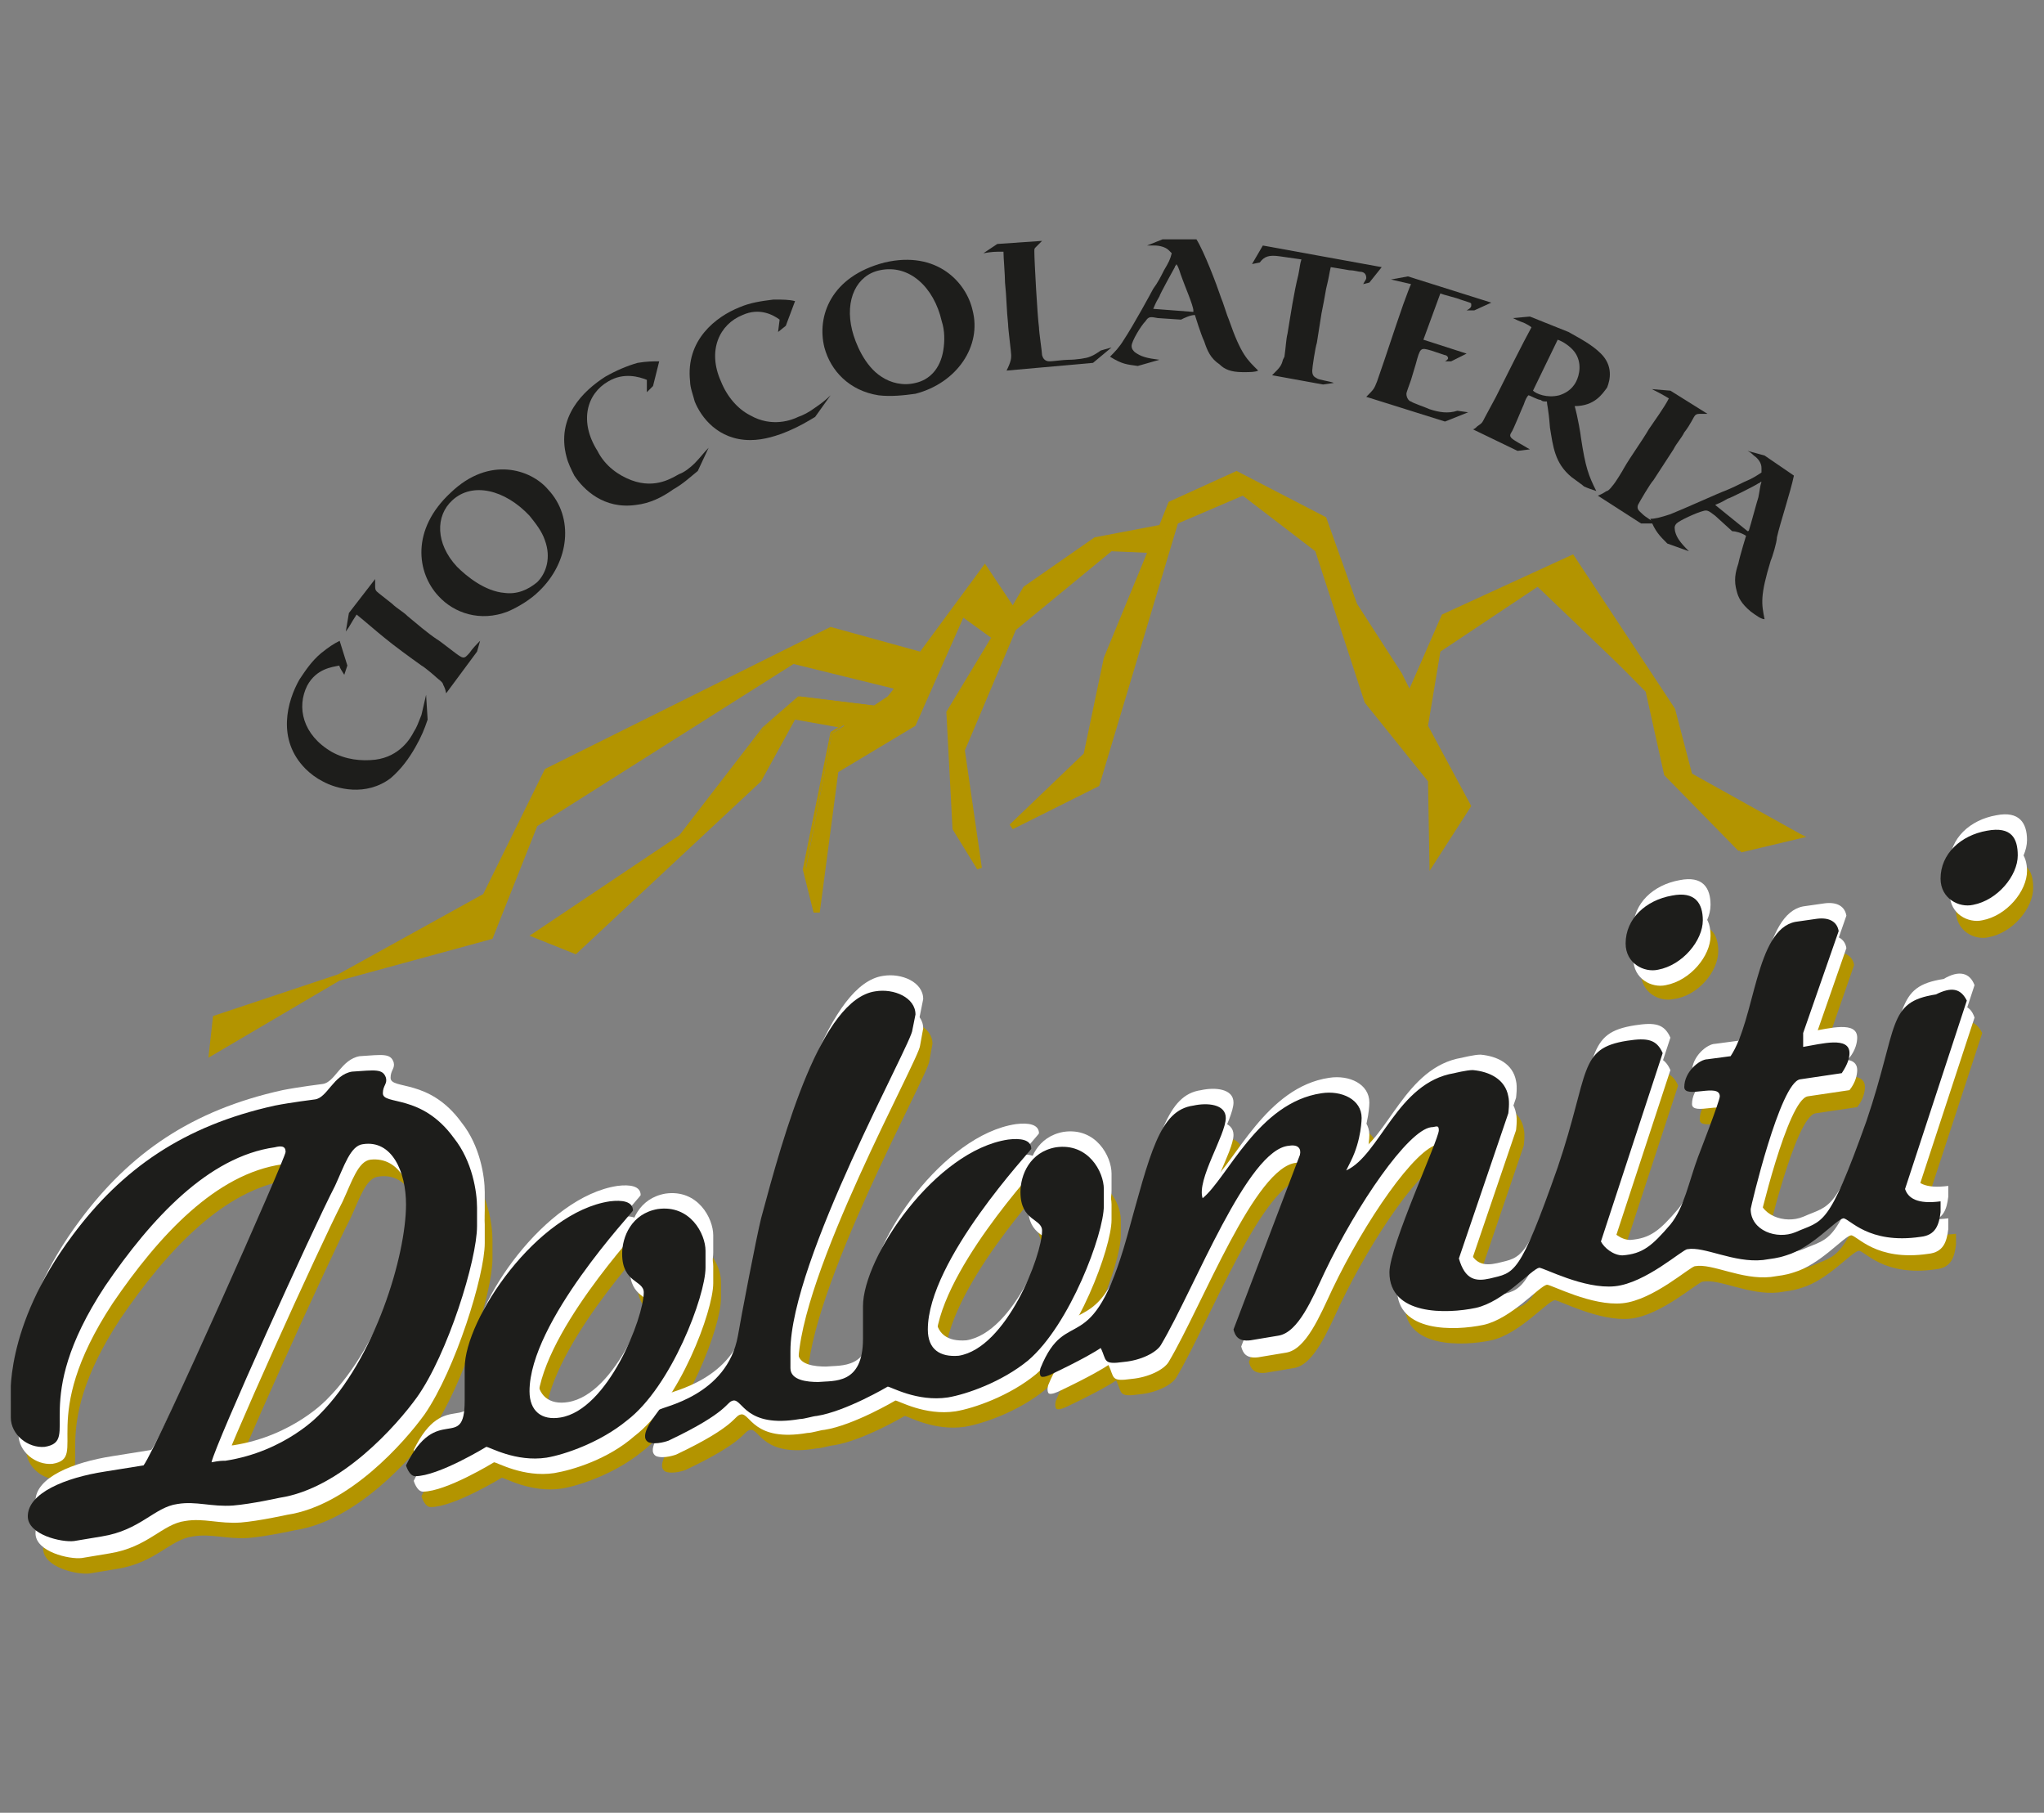 <?xml version="1.0" encoding="utf-8"?>
<!-- Generator: $$$/GeneralStr/196=Adobe Illustrator 27.6.0, SVG Export Plug-In . SVG Version: 6.00 Build 0)  -->
<svg version="1.1" id="Livello_1" xmlns="http://www.w3.org/2000/svg" xmlns:xlink="http://www.w3.org/1999/xlink" x="0px" y="0px"
	 viewBox="0 0 132.4 117.4" style="enable-background:new 0 0 132.4 117.4;" xml:space="preserve">
<rect x="0" y="0" width="132.4" height="117.4" fill="#808080" stroke="none"/>
<style type="text/css">
	.st0{clip-path:url(#SVGID_00000034077204404756277410000015257381629272335233_);}
	.st1{fill:#B39400;}
	.st2{fill:#FFFFFF;}
	.st3{fill:#1D1D1B;}
</style>
<g>
	<defs>
		<rect id="SVGID_1_" x="0.7" y="15.5" width="131.1" height="86.4"/>
	</defs>
	<clipPath id="SVGID_00000173843364470916793950000016765423012839159172_">
		<use xlink:href="#SVGID_1_"  style="overflow:visible;"/>
	</clipPath>
	<g style="clip-path:url(#SVGID_00000173843364470916793950000016765423012839159172_);">
		<path class="st1" d="M111.3,61.6c0,1.3-1.3,2.9-2.9,3.1c-0.9,0.2-2.1-0.4-2.1-1.7c0-1.6,1.3-2.8,3-3.1
			C110.8,59.7,111.3,60.5,111.3,61.6"/>
		<path class="st1" d="M27.3,80.1c0,3.3-2,10-5.6,13.6c0,0-2.2,2.4-6.1,3c-0.2,0-0.4,0-0.9,0.1c0.3-1.3,6.5-15,8-17.9
			c0.6-1.3,1-2.6,1.8-2.7C26.4,75.9,27.3,77.9,27.3,80.1 M31.9,81.5v-1.2c0-1-0.3-3-1.5-4.5c-2.1-2.9-4.6-2.1-4.6-2.9
			c0-0.5,0.3-0.6,0.2-1c-0.2-0.6-0.7-0.5-2.2-0.4c-1.2,0.2-1.6,1.7-2.4,1.8c0,0-1.6,0.2-2.6,0.4c-5.9,1.3-9.9,4.1-13.1,8.4
			c-4.5,6-4,10.7-4,10.7v1.1c0,1.1,1.1,2,2.2,1.9c2.4-0.4-1.1-2.8,3.9-10.4c3-4.4,6.7-8.4,11-9c0.4-0.1,0.7-0.1,0.7,0.3
			c0,0.4-8.3,19.1-9.2,20.3l-2.5,0.4c-2.6,0.4-5,1.4-5,2.9c0,1.2,2.2,1.7,3,1.6l1.8-0.3c2.5-0.4,3.4-1.9,4.9-2.1
			c1.2-0.2,2.2,0.2,3.6,0.1c1.2-0.1,3-0.5,3-0.5c4-0.6,7.6-4.7,8.9-6.5C30,89.7,31.9,83.7,31.9,81.5"/>
		<path class="st1" d="M128.4,66.9l-4,12.2c0.2,0.6,0.8,1,2.3,0.8c0,0,0,0.4,0,0.7c-0.1,0.8-0.3,1.5-1.3,1.6c-3.4,0.5-4.6-1.2-5-1.2
			c-0.5,0.1-2,1.9-3.7,2.4c-0.6,0.2-0.9,0.2-1.5,0.3c-1.9,0.2-3.8-0.9-4.9-0.7c-0.3,0-2.7,2.2-4.7,2.4c-2,0.2-4.6-1.2-4.9-1.2
			c-0.5,0.1-2.3,2.2-4.1,2.6c-1.9,0.4-5.6,0.5-5.6-2.3c0-1.7,3.2-8.6,3.2-9.2c0-0.4-0.2-0.2-0.5-0.2c-1.5,0.2-4.8,5-6.9,9.4
			c-0.8,1.7-1.7,3.9-3,4.1L82,88.9c-0.8,0.1-1-0.3-1.1-0.7l4.3-11.3c0.1-0.4-0.1-0.7-0.7-0.6c-2.7,0.2-6.1,9.2-8.3,12.9
			c-0.3,0.5-1.3,1-2.4,1.1c-1.4,0.2-1.1-0.1-1.5-0.9c-0.3,0.2-1.1,0.7-3.2,1.7c0,0-0.6,0.3-0.7,0.1c-0.1-0.2,0-0.5,0-0.5
			c1.7-4.2,3.3-0.3,5.6-8.5c1.5-5.4,2.1-8.2,4.3-8.5c0.9-0.1,2.1-0.1,2.1,0.8c0,1.1-1.9,4-1.5,5.2c1.6-1.3,3.6-6.2,7.7-6.8
			c1.3-0.2,2.6,0.4,2.6,1.6c0,0,0,1.4-0.7,2.8c-0.1,0.2-0.3,0.6-0.3,0.6c2.2-1,3.3-5.7,7-6.3c0,0,0.8-0.2,1.2-0.2
			c1.1,0.1,2.1,0.6,2.3,1.7c0.1,0.4,0,1.1,0,1.1l-3.2,9.4c0.4,1.4,1.1,1.5,2,1.3c1.6-0.4,1.9-0.1,4.4-7.2c2.1-6.2,1.3-7.7,4.5-8.2
			c1.3-0.2,1.9-0.1,2.3,0.8l-4,12.2c0.2,0.4,0.8,0.9,1.4,0.9c1.3-0.1,1.9-0.6,3.1-2c0.9-1.1,1.2-2.8,1.8-4.4c0,0,1.4-3.6,1.4-3.9
			c0-0.9-2.3,0.2-2.3-0.6c0-1,1-1.8,1.5-1.8l1.5-0.2c1.6-2.4,1.6-8.2,4.2-8.6l1.4-0.2c0.8-0.1,1.3,0.2,1.4,0.8l-2.3,6.6v0.9
			c1.2-0.2,3-0.7,3,0.4c0,0.3-0.1,0.8-0.5,1.3l-2.7,0.4c-1.3,0.2-3.2,8.3-3.2,8.4c0,1.4,1.7,2,2.9,1.5c1.8-0.8,2.1-0.2,4.6-7.2
			c2.1-6.2,1.3-7.7,4.5-8.2C127.4,65.9,128,66.1,128.4,66.9 M131.7,57.5c0,1.3-1.3,2.9-2.9,3.2c-0.9,0.2-2.1-0.4-2.1-1.7
			c0-1.6,1.3-2.8,3-3.1C131.3,55.6,131.7,56.4,131.7,57.5"/>
		<path class="st1" d="M46.7,84.1v-1.1c0-1.1-1-3-3.1-2.7c-1.7,0.3-2.3,1.8-2.3,2.9c0,1.9,1.4,1.7,1.4,2.5c0,1.6-2.3,7.6-5.4,8.1
			c-1.2,0.2-2-0.4-2-1.7c0-4.5,6.7-11.6,6.7-11.7c0-0.6-0.7-0.7-1.5-0.6c-4.7,0.7-9.4,7.6-9.4,10.8v2.1c0,3.4-1.8,0.1-3.8,4.2
			c0,0,0.2,0.7,0.6,0.7c1.5,0,4.6-1.9,4.6-1.9c0.2,0,1.9,1,3.9,0.7c1.2-0.2,3.5-1,5.2-2.4C44.5,91.8,46.7,85.9,46.7,84.1"/>
		<path class="st1" d="M60.2,68.7c0,0.8-7.9,14.9-7.9,20.8v1.1c0,0.8,1.1,0.9,1.8,0.9c1-0.1,2.9,0.2,2.9-2.8v-2.1
			c0-3.2,4.7-10.1,9.4-10.8c0.8-0.1,1.5,0,1.5,0.6c0,0.1-6.7,7.2-6.7,11.7c0,1.3,0.8,1.8,2,1.7c3.1-0.5,5.4-6.5,5.4-8.1
			c0-0.8-1.4-0.6-1.4-2.5c0-1.1,0.6-2.6,2.3-2.9c2.1-0.3,3.1,1.6,3.1,2.7V80c0,1.8-2.2,7.7-4.9,10c-1.7,1.4-4,2.2-5.2,2.4
			c-2,0.3-3.7-0.7-3.9-0.7c0,0-2.7,1.6-4.6,1.9c-0.2,0-0.8,0.2-1.1,0.2c-3.5,0.6-3.7-1.3-4.3-1.2c-0.5,0.1-0.2,0.7-4.2,2.6
			c0,0-0.8,0.3-1.3,0.1c-0.7-0.4,0.5-1.8,0.7-2.1c0.2-0.2,4.4-0.9,5.1-4.8c0.2-1.2,1.2-6.4,1.5-7.6c1.5-5.6,3.9-14.2,7.4-14.7
			c1.2-0.2,2.6,0.4,2.6,1.5L60.2,68.7L60.2,68.7z"/>
		<path class="st2" d="M110.8,60.6c0,1.3-1.3,2.9-2.9,3.2c-0.9,0.2-2.1-0.4-2.1-1.7c0-1.6,1.3-2.8,3-3.1
			C110.3,58.7,110.8,59.5,110.8,60.6"/>
		<path class="st2" d="M26.8,79c0,3.3-2,10-5.6,13.6c0,0-2.2,2.4-6.1,3c-0.2,0-0.4,0-0.9,0.1c0.3-1.3,6.5-15,8-17.9
			c0.6-1.3,1-2.6,1.8-2.7C25.9,74.9,26.8,76.9,26.8,79 M31.4,80.5v-1.2c0-1-0.3-3-1.5-4.5c-2.1-2.9-4.6-2.1-4.6-2.9
			c0-0.5,0.3-0.6,0.2-1c-0.2-0.6-0.7-0.5-2.2-0.4c-1.2,0.2-1.6,1.7-2.4,1.8c0,0-1.6,0.2-2.6,0.4c-5.9,1.3-9.9,4.1-13.1,8.4
			c-4.5,6-4,10.7-4,10.7v1.1c0,1.1,1.1,2,2.2,1.9c2.4-0.4-1.1-2.8,3.9-10.4c3-4.4,6.7-8.4,11-9c0.4-0.1,0.7-0.1,0.7,0.3
			c0,0.4-8.3,19.1-9.2,20.3l-2.5,0.4c-2.6,0.4-5,1.4-5,2.9c0,1.2,2.2,1.7,3,1.6l1.8-0.3c2.5-0.4,3.4-1.9,4.9-2.1
			c1.2-0.2,2.2,0.2,3.6,0.1c1.2-0.1,3-0.5,3-0.5c4-0.6,7.6-4.7,8.9-6.5C29.5,88.7,31.4,82.6,31.4,80.5"/>
		<path class="st2" d="M127.9,65.9l-4,12.2c0.2,0.6,0.8,1,2.3,0.8c0,0,0,0.4,0,0.7c-0.1,0.8-0.3,1.5-1.3,1.6c-3.4,0.5-4.6-1.2-5-1.2
			c-0.5,0.1-2,1.9-3.7,2.4c-0.6,0.2-0.9,0.2-1.5,0.3c-1.9,0.2-3.8-0.9-4.9-0.7c-0.3,0-2.7,2.2-4.7,2.4c-2,0.2-4.6-1.2-4.9-1.2
			c-0.5,0.1-2.3,2.2-4.1,2.6c-1.9,0.4-5.6,0.5-5.6-2.3c0-1.7,3.2-8.6,3.2-9.2c0-0.4-0.2-0.2-0.5-0.2c-1.5,0.2-4.8,5-6.9,9.4
			c-0.8,1.7-1.7,3.9-3,4.1l-1.8,0.3c-0.8,0.1-1-0.3-1.1-0.7l4.3-11.3c0.1-0.4-0.1-0.7-0.7-0.6c-2.7,0.2-6.1,9.2-8.3,12.9
			c-0.3,0.5-1.3,1-2.4,1.1c-1.4,0.2-1.1-0.1-1.5-0.9c-0.3,0.2-1.1,0.7-3.2,1.7c0,0-0.6,0.3-0.7,0.1c-0.1-0.2,0-0.5,0-0.5
			c1.7-4.2,3.3-0.3,5.6-8.5c1.5-5.4,2.1-8.2,4.3-8.5c0.9-0.2,2.1-0.1,2.1,0.8c0,1.1-1.9,4-1.5,5.2c1.6-1.3,3.6-6.2,7.7-6.8
			c1.3-0.2,2.6,0.4,2.6,1.6c0,0,0,1.4-0.7,2.8c-0.1,0.2-0.3,0.6-0.3,0.6c2.2-1,3.3-5.7,7-6.3c0,0,0.8-0.2,1.2-0.2
			c1.1,0.1,2.1,0.6,2.3,1.7c0.1,0.4,0,1.1,0,1.1l-3.2,9.4c0.4,1.4,1.1,1.5,2,1.3c1.6-0.4,1.9-0.1,4.4-7.2c2.1-6.2,1.3-7.7,4.5-8.2
			c1.3-0.2,1.9-0.1,2.3,0.8l-4,12.2c0.2,0.4,0.8,0.9,1.4,0.9c1.3-0.1,1.9-0.6,3.1-2c0.9-1.1,1.2-2.8,1.8-4.4c0,0,1.4-3.6,1.4-3.9
			c0-0.9-2.3,0.2-2.3-0.6c0-1,1-1.8,1.5-1.8l1.5-0.2c1.6-2.4,1.6-8.2,4.2-8.7l1.4-0.2c0.8-0.1,1.3,0.2,1.4,0.8l-2.3,6.6v0.9
			c1.2-0.2,3-0.7,3,0.4c0,0.3-0.1,0.8-0.5,1.3l-2.7,0.4c-1.3,0.2-3.2,8.3-3.2,8.4c0,1.4,1.7,2,2.9,1.5c1.8-0.8,2.1-0.2,4.6-7.2
			c2.1-6.2,1.3-7.7,4.5-8.2C126.9,64.9,127.6,65,127.9,65.9 M131.3,56.4c0,1.3-1.3,2.9-2.9,3.2c-0.9,0.2-2.1-0.4-2.1-1.7
			c0-1.6,1.3-2.8,3-3.1C130.8,54.5,131.3,55.4,131.3,56.4"/>
		<path class="st2" d="M46.2,83.1v-1.1c0-1.1-1-3-3.1-2.7c-1.7,0.3-2.3,1.8-2.3,2.9c0,1.9,1.4,1.7,1.4,2.5c0,1.6-2.3,7.6-5.4,8.1
			c-1.2,0.2-2-0.4-2-1.7c0-4.5,6.7-11.6,6.7-11.7c0-0.6-0.7-0.7-1.5-0.6c-4.7,0.7-9.4,7.6-9.4,10.8v2.1c0,3.4-1.8,0.1-3.8,4.2
			c0,0,0.2,0.7,0.6,0.7c1.5,0,4.6-1.9,4.6-1.9c0.2,0,1.9,1,3.9,0.7c1.2-0.2,3.5-0.9,5.2-2.4C44,90.8,46.2,84.9,46.2,83.1"/>
		<path class="st2" d="M59.6,67.7c0,0.8-7.9,14.9-7.9,20.8v1.1c0,0.8,1.1,0.9,1.8,0.9c1-0.1,2.9,0.2,2.9-2.8v-2.1
			c0-3.2,4.7-10.1,9.4-10.8c0.8-0.1,1.5,0,1.5,0.6c0,0.1-6.7,7.2-6.7,11.7c0,1.3,0.8,1.8,2,1.7c3.1-0.5,5.4-6.5,5.4-8.1
			c0-0.8-1.4-0.6-1.4-2.5c0-1.1,0.6-2.6,2.3-2.9c2.1-0.3,3.1,1.6,3.1,2.7V79c0,1.8-2.2,7.7-4.9,10c-1.7,1.4-4,2.2-5.2,2.4
			c-2,0.3-3.7-0.7-3.9-0.7c0,0-2.7,1.6-4.6,1.9c-0.2,0-0.8,0.2-1.1,0.2c-3.5,0.6-3.7-1.3-4.3-1.2c-0.5,0.1-0.2,0.7-4.2,2.6
			c0,0-0.8,0.3-1.3,0.1c-0.7-0.4,0.5-1.8,0.7-2.1c0.2-0.2,4.4-0.9,5.1-4.8c0.2-1.2,1.2-6.4,1.5-7.6c1.5-5.6,3.9-14.2,7.4-14.7
			c1.2-0.2,2.6,0.4,2.6,1.5L59.6,67.7L59.6,67.7z"/>
		<polygon class="st1" points="116.3,54.2 112.6,55.1 107.8,50.2 106.6,44.8 99.6,37.7 93.1,42.1 92.3,47.1 95.1,52.2 92.8,55.7 
			92.7,50.5 88.6,45.5 85.3,35.6 80.5,31.8 76.1,33.8 71,50.7 65.5,53.4 70.3,48.8 71.7,42.6 74.6,35.6 71.9,35.5 65.6,40.7 
			62.3,48.6 63.4,56.3 61.9,53.7 61.5,46.2 64.5,41.3 62.3,39.7 59.2,46.8 54.1,49.9 52.9,59 52.2,56.3 53.9,47.5 54.7,47 
			51.4,46.3 49.1,50.4 37.3,61.5 34.8,60.4 44.2,54 49.6,47 51.8,45.1 56.7,45.7 57.7,45 58.3,44.2 51.4,42.5 34.6,53.4 31.7,60.6 
			22,63.3 13.8,68.1 13.9,66 22,63.3 31.4,58.1 35.4,50 53.8,40.8 59.6,42.5 63.7,36.9 65.5,39.7 66.3,38.3 70.9,35.1 75.1,34.2 
			75.7,32.7 80,30.8 85.6,33.7 87.6,39.2 90.5,43.8 91.2,45.1 93.5,40 101.7,36.2 108.2,46 109.3,50.2 		"/>
		<path class="st1" d="M35.5,50.1l-4,8.1l-8.1,4.5l8.1-2.2l2.9-7.2l16.9-11l7.2,1.8l-0.7,1l-1.1,0.7l-4.9-0.6l-2.2,1.8l-5.4,7.1
			l-9.2,6.2l2.1,0.8l11.7-11l2.3-4.2l3.9,0.8l-1.1,0.8l-1.7,8.7l0.5,1.8l1.1-8.3l5.1-3l3.2-7.3l2.5,1.9l-3,5l0.4,7.4l1,1.7l-1-6.8
			l3.3-8l6.4-5.2l3,0.1l-3,7.3l-1.3,6.2l-4,3.8l4.3-2.1l5.1-17l4.6-2l4.9,3.8l3.3,9.9l4.2,5.1l0.1,4.6l1.9-2.9l-2.8-5.1L93,42
			l6.7-4.5l7.2,7.2l1.2,5.4l4.7,4.8l3.1-0.8l-6.7-3.8l-1.1-4.3l-6.3-9.6l-8.1,3.7l-2.4,5.3l-0.9-1.6l-2.9-4.5l-2-5.5L79.9,31
			l-4.1,1.9l-0.7,1.6l-4.3,0.9l-4.5,3.1l-1,1.6l-1.8-2.8l-4,5.4L53.8,41L35.5,50.1L35.5,50.1z M14.1,66.1L14,67.8l6.3-3.7L14.1,66.1
			L14.1,66.1z M13.8,65.8l8.1-2.7l0,0l0,0l9.4-5.2l4-8.1l18.5-9.2l5.8,1.6l4.2-5.7l1.8,2.7l0.7-1.2l4.6-3.2l4.2-0.8l0.6-1.5l4.4-2
			l5.8,3l2,5.6l2.9,4.5l0.5,1l2.1-4.8l8.5-3.9l6.6,10l1.1,4.2l7,3.9l-0.1,0.2l0.1-0.2l0.4,0.2l-4.2,1l-4.9-5l-1.2-5.4L99.6,38
			l-6.3,4.2L92.5,47l2.8,5.2l-2.7,4.2l-0.1-5.8l-4.1-5.1l-3.2-9.8l-4.7-3.6l-4.2,1.8l-5.1,17l-5.6,2.8l-0.2-0.3l4.8-4.6l1.3-6.2
			l2.8-6.8L72,35.7l-6.2,5.1l-3.3,7.8l1.1,7.6l-0.3,0.1l-1.6-2.6l-0.4-7.6l2.9-4.8L62.4,40l-3.1,7l-5,3l-1.2,9.1l-0.4,0L52,56.3
			l1.8-8.9l0.5-0.3l-2.8-0.5l-2.2,4l-12,11.2l-3-1.2l9.7-6.5l5.4-7l2.3-2l4.9,0.6l0.9-0.6l0.4-0.5l-6.5-1.6L34.8,53.5l-2.9,7.3
			L22,63.5l-8.5,5L13.8,65.8L13.8,65.8z"/>
		<path class="st3" d="M22.3,43.7l0.2-0.6L22,41.5c-0.4,0.2-0.7,0.4-1.2,0.8c-0.6,0.5-1,1.1-1.4,1.7c-0.8,1.4-1.5,3.9,0.4,5.8
			c0.3,0.3,0.7,0.6,1.1,0.8c0.9,0.5,2.8,1,4.4-0.2c0.7-0.6,1.2-1.3,1.6-2c0.4-0.7,0.6-1.2,0.8-1.8L27.6,45c-0.1,0.4-0.2,0.9-0.3,1.3
			c-0.2,0.5-0.3,0.8-0.5,1.1c-0.2,0.4-0.9,1.6-2.5,1.8c-0.9,0.1-1.9,0-2.8-0.5c-1.9-1.1-2.3-2.9-1.6-4.3c0.6-1.1,1.6-1.2,2.1-1.3
			C21.9,43.1,22.3,43.7,22.3,43.7z"/>
		<path class="st3" d="M31.1,41.5c-0.2,0.2-0.5,0.5-0.7,0.8c-0.2,0.2-0.3,0.4-0.6,0.2c-0.2-0.1-1.3-1-1.5-1.1
			c-0.6-0.4-1.3-1-1.9-1.5c-0.3-0.3-0.7-0.5-1-0.8c-0.5-0.4-0.9-0.7-1-0.8c-0.1-0.1-0.1-0.2-0.1-0.4c0-0.2,0-0.3,0-0.4l-1.7,2.2
			l-0.2,1.2c0.3-0.4,0.3-0.5,0.7-1.1c0.5,0.4,1.3,1.1,1.8,1.5c0.6,0.5,1.7,1.3,2.4,1.8c0.2,0.1,0.9,0.7,1,0.8
			c0.1,0.1,0.3,0.2,0.4,0.4c0,0.1,0.1,0.1,0.2,0.6l2-2.7L31.1,41.5L31.1,41.5z"/>
		<path class="st3" d="M34.3,33.4c0.4,0.5,0.8,1,1,1.6c0.4,1.1,0.1,2.1-0.5,2.7c-0.6,0.5-1.3,0.8-2.1,0.7c-1.3-0.1-2.5-1.1-3.1-1.7
			c-1.4-1.5-1.4-3.3-0.3-4.3C30.6,31.2,32.7,31.7,34.3,33.4 M29.2,31.9c-2.6,2.4-2.2,5.2-0.8,6.7c1,1.1,2.7,1.7,4.5,1
			c0.7-0.3,1.5-0.8,2-1.3c2-1.9,2.3-4.8,0.6-6.6C34.4,30.4,31.7,29.5,29.2,31.9"/>
		<path class="st3" d="M41.9,25.4l0.4-0.4l0.4-1.6c-0.4,0-0.8,0-1.4,0.1c-0.7,0.2-1.4,0.5-2.1,0.9c-1.4,0.9-3.2,2.6-2.5,5.2
			c0.1,0.4,0.3,0.8,0.5,1.2c0.6,0.9,1.9,2.2,4,1.9c0.9-0.1,1.7-0.5,2.4-1c0.7-0.4,1.1-0.8,1.6-1.2l0.7-1.5c-0.3,0.3-0.6,0.7-0.9,1
			c-0.3,0.3-0.7,0.6-1,0.7c-0.4,0.2-1.5,1-3.1,0.4c-0.8-0.3-1.7-0.9-2.2-1.9c-1.2-1.9-0.7-3.7,0.7-4.5c1-0.6,2-0.3,2.5-0.1
			L41.9,25.4L41.9,25.4z"/>
		<path class="st3" d="M50.4,21.5l0.5-0.4l0.6-1.6c-0.4-0.1-0.8-0.1-1.4-0.1c-0.8,0.1-1.5,0.2-2.2,0.5c-1.5,0.6-3.5,2.1-3.2,4.8
			c0,0.4,0.2,0.9,0.3,1.3c0.4,1,1.5,2.5,3.6,2.5c0.9,0,1.8-0.3,2.5-0.6s1.2-0.6,1.7-0.9l1-1.4c-0.3,0.3-0.7,0.6-1,0.8
			c-0.4,0.3-0.8,0.5-1.1,0.6c-0.4,0.2-1.7,0.7-3.1-0.1c-0.8-0.4-1.5-1.2-1.9-2.2c-0.9-2-0.1-3.7,1.4-4.3c1.1-0.5,2,0,2.4,0.3
			L50.4,21.5L50.4,21.5z"/>
		<path class="st3" d="M61,20.8c0.2,0.6,0.2,1.3,0.1,1.9c-0.2,1.2-0.9,1.9-1.8,2.1c-0.8,0.2-1.6,0-2.2-0.4c-1.1-0.7-1.7-2.2-1.9-3
			c-0.5-2,0.3-3.6,1.8-3.9C58.9,17.1,60.5,18.6,61,20.8 M57.3,17c-3.5,0.9-4.4,3.5-3.9,5.5c0.4,1.5,1.6,2.8,3.5,3.1
			c0.8,0.1,1.7,0,2.4-0.1c2.7-0.7,4.3-3.1,3.7-5.4C62.6,18.3,60.7,16.2,57.3,17"/>
		<path class="st3" d="M72,22.5l-0.7,0.2c0,0-0.4,0.3-0.7,0.4c-0.2,0.1-0.9,0.2-1.4,0.2c-0.3,0-1,0.1-1.2,0.1c-0.1,0-0.4,0-0.5-0.4
			c0-0.2-0.2-1.5-0.2-1.8c-0.1-0.7-0.3-4.3-0.3-4.9c0-0.2,0-0.2,0.1-0.3c0.1-0.1,0.1-0.1,0.4-0.4l-2.9,0.2l-0.9,0.6
			c0.6-0.1,0.7-0.1,1.3-0.1c0,0.4,0.1,1.5,0.1,2c0.1,0.9,0.1,1.8,0.2,2.7c0,0.3,0.2,1.8,0.2,2c0,0.2,0,0.4-0.3,1l5.6-0.5L72,22.5
			L72,22.5z"/>
		<path class="st3" d="M74.7,20c0.1-0.2,0.1-0.3,0.4-0.8c0-0.1,1-1.9,1-1.9c0-0.1,0.1-0.1,0.1-0.2c0.2,0.3,0.2,0.5,0.4,1
			c0.1,0.3,0.7,1.7,0.7,2c0,0,0,0.1,0,0.1L74.7,20z M75.3,15.5l-1,0.4c0.2,0,0.4,0,0.5,0c0.3,0,0.7,0.1,0.9,0.3
			c0.1,0.1,0.1,0.1,0.2,0.2c-0.1,0.4-0.2,0.6-0.5,1.1c-0.2,0.4-0.4,0.8-0.7,1.2c-0.1,0.2-1.3,2.4-1.9,3.3c-0.3,0.5-0.6,0.8-0.9,1.1
			c0.8,0.5,1.1,0.5,1.8,0.6l1.4-0.4c-0.8-0.1-1.2-0.2-1.6-0.5c-0.1-0.1-0.2-0.2-0.2-0.4c0-0.3,0.6-1.3,0.9-1.6
			c0.2-0.3,0.3-0.3,0.8-0.2l1.5,0.1c0.2-0.1,0.6-0.3,0.9-0.3c0,0,0.4,1.3,0.6,1.7c0.2,0.6,0.4,1.1,1,1.5c0.3,0.3,0.7,0.5,1.5,0.5
			c0.5,0,0.8,0,1-0.1c-0.7-0.7-1.1-1-1.9-3.3c-0.1-0.2-0.4-1.2-0.5-1.4c-0.3-0.9-1.1-3-1.6-3.8L75.3,15.5L75.3,15.5z"/>
		<path class="st3" d="M86.4,24.8c-0.2-0.1-1-0.2-1.1-0.3C85.1,24.4,85,24.3,85,24c0-0.2,0.2-1.5,0.3-1.8c0.1-0.6,0.2-1.3,0.3-1.9
			c0.1-0.5,0.2-1,0.3-1.6c0.2-0.8,0.2-1,0.3-1.4l1.2,0.2c0.3,0,0.6,0.1,0.7,0.1c0.2,0,0.4,0.1,0.4,0.4c0,0.1-0.1,0.2-0.2,0.4
			l0.4-0.1l0.8-1l-7.7-1.4l-0.7,1.2l0.5-0.1c0.3-0.4,0.6-0.5,1.3-0.4l1.4,0.2c-0.1,0.3-0.1,0.5-0.2,1c-0.3,1.2-0.5,2.6-0.7,3.8
			c-0.1,0.4-0.1,0.8-0.2,1.5l-0.1,0.2c-0.1,0.4-0.2,0.5-0.7,1l3.3,0.6L86.4,24.8L86.4,24.8z"/>
		<path class="st3" d="M95.1,26.7l-0.7-0.1c-0.6,0.2-1.2,0.1-1.8-0.1c-0.2-0.1-1.1-0.4-1.2-0.5c-0.1,0-0.3-0.2-0.3-0.5
			c0-0.1,0.2-0.6,0.3-0.9l0.3-1c0.3-1.1,0.3-1.1,1-0.9l0.9,0.3c0.1,0,0.2,0.1,0.2,0.2c0,0,0,0.1-0.2,0.2l0.4,0l1-0.5L92.2,22l1.1-3
			c0.2,0.1,1.1,0.3,1.3,0.4c0.6,0.2,0.7,0.2,0.7,0.3c0,0,0,0.1,0,0.1c0,0.1-0.1,0.2-0.3,0.3h0.5l1.1-0.5l-5.4-1.7l-1.1,0.2l1.3,0.3
			c-0.1,0.2-0.2,0.5-0.5,1.3c-0.7,2-1,3-1.7,5c-0.2,0.5-0.2,0.5-0.7,1l5.1,1.6L95.1,26.7L95.1,26.7z"/>
		<path class="st3" d="M100.9,22c0.3,0.1,0.8,0.4,1.1,0.8c0.5,0.7,0.3,1.5,0.1,1.9c-0.3,0.6-0.8,0.8-1.1,0.9
			c-0.8,0.2-1.5-0.1-1.7-0.3L100.9,22L100.9,22z M99.1,20.5L98,20.6c0.2,0.1,0.4,0.2,0.7,0.3c0.2,0.1,0.4,0.2,0.5,0.3
			c-0.5,0.9-1.7,3.3-2.3,4.5L96.2,27c-0.2,0.4-0.2,0.4-0.5,0.6c-0.1,0.1-0.2,0.2-0.3,0.2l2.9,1.4l0.8-0.1c-0.2-0.1-0.5-0.3-0.7-0.4
			c-0.5-0.3-0.7-0.4-0.5-0.7c0.1-0.1,0.7-1.6,0.8-1.8c0.1-0.3,0.2-0.5,0.3-0.6c0.1,0,0.6,0.3,0.8,0.3c0.1,0.1,0.2,0.1,0.4,0.1
			c0,0.2,0.1,0.4,0.2,1.7c0.2,1.2,0.3,2.3,1.4,3.2c0.4,0.3,0.7,0.5,0.8,0.6c0.2,0.1,0.5,0.2,0.8,0.3c-0.5-1-0.7-1.5-1-3.5
			c0-0.1-0.2-1.3-0.4-2c1.3,0,1.8-0.8,2.1-1.2c0.2-0.5,0.4-1.4-0.4-2.2c-0.6-0.6-1.4-1-2.1-1.4L99.1,20.5L99.1,20.5z"/>
		<path class="st3" d="M107.2,33.9c-0.2-0.2-0.6-0.4-0.8-0.6c-0.2-0.2-0.4-0.3-0.3-0.6c0.1-0.2,0.8-1.4,1-1.6c0.4-0.6,0.9-1.4,1.3-2
			c0.2-0.4,0.5-0.7,0.7-1.1c0.4-0.5,0.6-1,0.7-1.1c0.1-0.1,0.2-0.1,0.4-0.1c0.2,0,0.3,0,0.4,0l-2.4-1.5l-1.2-0.1
			c0.4,0.2,0.6,0.3,1.1,0.6c-0.3,0.6-0.9,1.4-1.3,2c-0.4,0.7-1.2,1.8-1.6,2.5c-0.1,0.2-0.6,1-0.7,1.1c-0.1,0.1-0.2,0.3-0.4,0.4
			c-0.1,0-0.1,0.1-0.6,0.3l2.8,1.8C106.4,33.9,107.2,33.9,107.2,33.9z"/>
		<path class="st3" d="M111.1,32.7c0.2-0.1,0.3-0.1,0.8-0.4c0.1,0,1.9-0.9,2-1c0.1,0,0.1-0.1,0.2-0.1c-0.1,0.3-0.1,0.5-0.2,1
			c-0.1,0.3-0.5,1.8-0.6,2.1c0,0,0,0.1-0.1,0.1C113.2,34.4,111.1,32.7,111.1,32.7z M114.3,29.5l-1.1-0.3c0.2,0.1,0.3,0.2,0.4,0.3
			c0.3,0.2,0.5,0.5,0.5,0.8c0,0.1,0,0.2,0,0.3c-0.3,0.2-0.6,0.4-1.1,0.6c-0.4,0.2-0.8,0.4-1.3,0.6c-0.3,0.1-2.5,1.1-3.5,1.5
			c-0.6,0.2-1,0.3-1.3,0.3c0.3,0.8,0.6,1.1,1.1,1.6l1.4,0.5c-0.6-0.6-0.8-0.9-0.9-1.3c0-0.1-0.1-0.3,0.1-0.5
			c0.2-0.2,1.3-0.7,1.7-0.8c0.3-0.1,0.4,0,0.8,0.3l1.1,1c0.2,0,0.6,0.1,0.9,0.3c0,0-0.4,1.3-0.5,1.8c-0.2,0.6-0.3,1.1-0.1,1.8
			c0.1,0.4,0.3,0.8,0.9,1.3c0.4,0.3,0.7,0.5,0.9,0.5c-0.2-1-0.3-1.5,0.4-3.8c0.1-0.2,0.4-1.2,0.4-1.5c0.2-0.9,0.9-3,1.1-4
			L114.3,29.5L114.3,29.5z"/>
		<path class="st2" d="M110.8,58.6c0,1.3-1.3,2.9-2.9,3.2c-0.9,0.2-2.1-0.4-2.1-1.7c0-1.6,1.3-2.8,3-3.1
			C110.3,56.7,110.8,57.5,110.8,58.6"/>
		<path class="st2" d="M26.8,77c0,3.3-2,10-5.6,13.6c0,0-2.2,2.4-6.1,3c-0.2,0-0.4,0-0.9,0.1c0.3-1.3,6.5-15,8-17.9
			c0.6-1.3,1-2.6,1.8-2.7C25.9,72.8,26.8,74.8,26.8,77 M31.4,78.4v-1.2c0-1-0.3-3-1.5-4.5c-2.1-2.9-4.6-2.1-4.6-2.9
			c0-0.5,0.3-0.6,0.2-1c-0.2-0.6-0.7-0.5-2.2-0.4c-1.2,0.2-1.6,1.7-2.4,1.8c0,0-1.6,0.2-2.6,0.4c-5.9,1.3-9.9,4.1-13.1,8.4
			c-4.5,6-4,10.7-4,10.7v1.1c0,1.1,1.1,2,2.2,1.9c2.4-0.4-1.1-2.8,3.9-10.4c3-4.4,6.7-8.4,11-9c0.4-0.1,0.7-0.1,0.7,0.3
			c0,0.4-8.3,19.1-9.2,20.3l-2.5,0.4c-2.6,0.4-5,1.4-5,2.9c0,1.2,2.2,1.7,3,1.6l1.8-0.3c2.5-0.4,3.4-1.9,4.9-2.1
			c1.2-0.2,2.2,0.2,3.6,0.1c1.2-0.1,3-0.5,3-0.5c4-0.6,7.6-4.7,8.9-6.5C29.5,86.6,31.4,80.6,31.4,78.4"/>
		<path class="st2" d="M127.9,63.8l-4,12.2c0.2,0.6,0.8,1,2.3,0.8c0,0,0,0.4,0,0.7c-0.1,0.8-0.3,1.5-1.3,1.6c-3.4,0.5-4.6-1.2-5-1.2
			c-0.5,0.1-2,1.9-3.7,2.4c-0.6,0.2-0.9,0.2-1.5,0.3c-1.9,0.2-3.8-0.9-4.9-0.7c-0.3,0-2.7,2.2-4.7,2.4c-2,0.2-4.6-1.2-4.9-1.2
			c-0.5,0.1-2.3,2.2-4.1,2.6c-1.9,0.4-5.6,0.5-5.6-2.3c0-1.7,3.2-8.6,3.2-9.2c0-0.4-0.2-0.2-0.5-0.2c-1.5,0.2-4.8,5-6.9,9.4
			c-0.8,1.7-1.7,3.9-3,4.1l-1.8,0.3c-0.8,0.1-1-0.3-1.1-0.7l4.3-11.3c0.1-0.4-0.1-0.7-0.7-0.6c-2.7,0.2-6.1,9.2-8.3,12.9
			c-0.3,0.5-1.3,1-2.4,1.1c-1.4,0.2-1.1-0.1-1.5-0.9c-0.3,0.2-1.1,0.7-3.2,1.7c0,0-0.6,0.3-0.7,0.1c-0.1-0.2,0-0.5,0-0.5
			c1.7-4.2,3.3-0.3,5.6-8.5c1.5-5.4,2.1-8.2,4.3-8.5c0.9-0.2,2.1-0.1,2.1,0.8c0,1.1-1.9,4-1.5,5.2c1.6-1.3,3.6-6.2,7.7-6.8
			c1.3-0.2,2.6,0.4,2.6,1.6c0,0,0,1.4-0.7,2.8c-0.1,0.2-0.3,0.6-0.3,0.6c2.2-1,3.3-5.7,7-6.3c0,0,0.8-0.2,1.2-0.2
			c1.1,0.1,2.1,0.6,2.3,1.7c0.1,0.4,0,1.1,0,1.1l-3.2,9.4c0.4,1.4,1.1,1.5,2,1.3c1.6-0.4,1.9-0.1,4.4-7.2c2.1-6.2,1.3-7.7,4.5-8.2
			c1.3-0.2,1.9-0.1,2.3,0.8l-4,12.2c0.2,0.4,0.8,0.9,1.4,0.9c1.3-0.1,1.9-0.6,3.1-2c0.9-1.1,1.2-2.8,1.8-4.4c0,0,1.4-3.6,1.4-3.9
			c0-0.9-2.3,0.2-2.3-0.6c0-1,1-1.8,1.5-1.8l1.5-0.2c1.6-2.4,1.6-8.2,4.2-8.7l1.4-0.2c0.8-0.1,1.3,0.2,1.4,0.8l-2.3,6.6v0.9
			c1.2-0.2,3-0.7,3,0.4c0,0.3-0.1,0.8-0.5,1.3l-2.7,0.4c-1.3,0.2-3.2,8.3-3.2,8.4c0,1.4,1.7,2,2.9,1.5c1.8-0.8,2.1-0.2,4.6-7.2
			c2.1-6.2,1.3-7.7,4.5-8.2C126.9,62.8,127.6,63,127.9,63.8 M131.3,54.4c0,1.3-1.3,2.9-2.9,3.2c-0.9,0.2-2.1-0.4-2.1-1.7
			c0-1.6,1.3-2.8,3-3.1C130.8,52.5,131.3,53.3,131.3,54.4"/>
		<path class="st2" d="M46.2,81.1V80c0-1.1-1-3-3.1-2.7c-1.7,0.3-2.3,1.8-2.3,2.9c0,1.9,1.4,1.7,1.4,2.5c0,1.6-2.3,7.6-5.4,8.1
			c-1.2,0.2-2-0.4-2-1.7c0-4.5,6.7-11.6,6.7-11.7c0-0.6-0.7-0.7-1.5-0.6c-4.7,0.7-9.4,7.6-9.4,10.8v2.1c0,3.4-1.8,0.1-3.8,4.2
			c0,0,0.2,0.7,0.6,0.7c1.5,0,4.6-1.9,4.6-1.9c0.2,0,1.9,1,3.9,0.7c1.2-0.2,3.5-0.9,5.2-2.4C44,88.8,46.2,82.9,46.2,81.1"/>
		<path class="st2" d="M59.6,65.7c0,0.8-7.9,14.9-7.9,20.8v1.1c0,0.8,1.1,0.9,1.8,0.9c1-0.1,2.9,0.2,2.9-2.8v-2.1
			c0-3.2,4.7-10.1,9.4-10.8c0.8-0.1,1.5,0,1.5,0.6c0,0.1-6.7,7.2-6.7,11.7c0,1.3,0.8,1.8,2,1.7c3.1-0.5,5.4-6.5,5.4-8.1
			c0-0.8-1.4-0.6-1.4-2.5c0-1.1,0.6-2.6,2.3-2.9c2.1-0.3,3.1,1.6,3.1,2.7v1.1c0,1.8-2.2,7.7-4.9,10c-1.7,1.4-4,2.2-5.2,2.4
			c-2,0.3-3.7-0.7-3.9-0.7c0,0-2.7,1.6-4.6,1.9c-0.2,0-0.8,0.2-1.1,0.2c-3.5,0.6-3.7-1.3-4.3-1.2c-0.5,0.1-0.2,0.7-4.2,2.6
			c0,0-0.8,0.3-1.3,0.1c-0.7-0.4,0.5-1.8,0.7-2.1c0.2-0.2,4.4-0.9,5.1-4.8c0.2-1.2,1.2-6.4,1.5-7.6c1.5-5.6,3.9-14.2,7.4-14.7
			c1.2-0.2,2.6,0.4,2.6,1.5L59.6,65.7L59.6,65.7z"/>
		<path class="st3" d="M110.3,59.6c0,1.3-1.3,2.9-2.9,3.2c-0.9,0.2-2.1-0.4-2.1-1.7c0-1.6,1.3-2.8,3-3.1
			C109.8,57.7,110.3,58.5,110.3,59.6"/>
		<path class="st3" d="M26.3,78c0,3.3-2,10-5.6,13.6c0,0-2.2,2.4-6.1,3c-0.2,0-0.4,0-0.9,0.1c0.3-1.3,6.5-15,8-17.9
			c0.6-1.3,1-2.6,1.8-2.7C25.4,73.8,26.3,75.9,26.3,78 M30.9,79.4v-1.2c0-1-0.3-3-1.5-4.5c-2.1-2.9-4.6-2.1-4.6-2.9
			c0-0.5,0.3-0.6,0.2-1c-0.2-0.6-0.7-0.5-2.2-0.4c-1.2,0.2-1.6,1.7-2.4,1.8c0,0-1.6,0.2-2.6,0.4c-5.9,1.3-9.9,4.1-13.1,8.4
			c-4.5,6-4,10.7-4,10.7v1.1c0,1.1,1.1,2,2.2,1.9c2.4-0.4-1.1-2.8,3.9-10.4c3-4.4,6.7-8.4,11-9c0.4-0.1,0.7-0.1,0.7,0.3
			c0,0.4-8.3,19.1-9.2,20.3l-2.5,0.4c-2.6,0.4-5,1.4-5,2.9c0,1.2,2.2,1.7,3,1.6l1.8-0.3c2.5-0.4,3.4-1.9,4.9-2.1
			c1.2-0.2,2.2,0.2,3.6,0.1c1.2-0.1,3-0.5,3-0.5c4-0.6,7.6-4.7,8.9-6.5C29,87.7,30.9,81.6,30.9,79.4"/>
		<path class="st3" d="M127.4,64.8l-4,12.2c0.2,0.6,0.8,1,2.3,0.8c0,0,0,0.4,0,0.7c-0.1,0.8-0.3,1.5-1.3,1.6c-3.4,0.5-4.6-1.2-5-1.2
			c-0.5,0.1-2,1.9-3.7,2.4c-0.6,0.2-0.9,0.2-1.5,0.3c-1.9,0.2-3.8-0.9-4.9-0.7c-0.3,0-2.7,2.2-4.7,2.4c-2,0.2-4.6-1.2-4.9-1.2
			c-0.5,0.1-2.3,2.2-4.1,2.6c-1.9,0.4-5.6,0.5-5.6-2.3c0-1.7,3.2-8.6,3.2-9.2c0-0.4-0.2-0.2-0.5-0.2c-1.5,0.2-4.8,5-6.9,9.4
			c-0.8,1.7-1.7,3.9-3,4.1l-1.8,0.3c-0.8,0.1-1-0.3-1.1-0.7l4.3-11.3c0.1-0.4-0.1-0.7-0.7-0.6c-2.7,0.2-6.1,9.2-8.3,12.9
			c-0.3,0.5-1.3,1-2.4,1.1c-1.4,0.2-1.1-0.1-1.5-0.9c-0.3,0.2-1.1,0.7-3.2,1.7c0,0-0.6,0.3-0.7,0.1c-0.1-0.2,0-0.5,0-0.5
			c1.7-4.2,3.3-0.3,5.6-8.5c1.5-5.4,2.1-8.2,4.3-8.5c0.9-0.2,2.1-0.1,2.1,0.8c0,1.1-1.9,4-1.5,5.2c1.6-1.3,3.6-6.2,7.7-6.8
			c1.3-0.2,2.6,0.4,2.6,1.6c0,0,0,1.4-0.7,2.8c-0.1,0.2-0.3,0.6-0.3,0.6c2.2-1,3.3-5.7,7-6.3c0,0,0.8-0.2,1.2-0.2
			c1.1,0.1,2.1,0.6,2.3,1.7c0.1,0.4,0,1.1,0,1.1l-3.2,9.4c0.4,1.4,1.1,1.5,2,1.3c1.6-0.4,1.9-0.1,4.4-7.2c2.1-6.2,1.3-7.7,4.5-8.2
			c1.3-0.2,1.9-0.1,2.3,0.8l-4,12.2c0.2,0.4,0.8,0.9,1.4,0.9c1.3-0.1,1.9-0.6,3.1-2c0.9-1.1,1.2-2.8,1.8-4.4c0,0,1.4-3.6,1.4-3.9
			c0-0.9-2.3,0.2-2.3-0.6c0-1,1-1.8,1.5-1.8l1.5-0.2c1.6-2.4,1.6-8.2,4.2-8.7l1.4-0.2c0.8-0.1,1.3,0.2,1.4,0.8l-2.3,6.6v0.9
			c1.2-0.2,3-0.7,3,0.4c0,0.3-0.1,0.7-0.5,1.3l-2.7,0.4c-1.3,0.2-3.2,8.3-3.2,8.4c0,1.4,1.7,2,2.9,1.5c1.8-0.8,2.1-0.2,4.6-7.2
			c2.1-6.2,1.3-7.7,4.5-8.2C126.4,63.9,127,64,127.4,64.8 M130.7,55.4c0,1.3-1.3,2.9-2.9,3.2c-0.9,0.2-2.1-0.4-2.1-1.7
			c0-1.6,1.3-2.8,3-3.1C130.3,53.5,130.7,54.3,130.7,55.4"/>
		<path class="st3" d="M45.7,82.1V81c0-1.1-1-3-3.1-2.7c-1.7,0.3-2.3,1.8-2.3,2.9c0,1.9,1.4,1.7,1.4,2.5c0,1.6-2.3,7.6-5.4,8.1
			c-1.2,0.2-2-0.4-2-1.7c0-4.5,6.7-11.6,6.7-11.7c0-0.6-0.7-0.7-1.5-0.6c-4.7,0.7-9.4,7.6-9.4,10.8v2.1c0,3.4-1.8,0.1-3.8,4.2
			c0,0,0.2,0.7,0.6,0.7c1.5,0,4.6-1.9,4.6-1.9c0.2,0,1.9,1,3.9,0.7c1.2-0.2,3.5-1,5.2-2.4C43.5,89.8,45.7,83.9,45.7,82.1"/>
		<path class="st3" d="M59.1,66.7c0,0.8-7.9,14.9-7.9,20.8v1.1c0,0.8,1.1,0.9,1.8,0.9c1-0.1,2.9,0.2,2.9-2.8v-2.1
			c0-3.2,4.7-10.1,9.4-10.8c0.8-0.1,1.5,0,1.5,0.6c0,0.1-6.7,7.2-6.7,11.7c0,1.3,0.8,1.8,2,1.7c3.1-0.5,5.4-6.5,5.4-8.1
			c0-0.8-1.4-0.6-1.4-2.5c0-1.1,0.6-2.6,2.3-2.9c2.1-0.3,3.1,1.6,3.1,2.7v1.1c0,1.8-2.2,7.7-4.9,10c-1.7,1.4-4,2.2-5.2,2.4
			c-2,0.3-3.7-0.7-3.9-0.7c0,0-2.7,1.6-4.6,1.9c-0.2,0-0.8,0.2-1.1,0.2c-3.5,0.6-3.7-1.3-4.3-1.2c-0.5,0.1-0.2,0.7-4.2,2.6
			c0,0-0.8,0.3-1.3,0.1c-0.7-0.4,0.5-1.8,0.7-2.1c0.2-0.2,4.4-0.9,5.1-4.8c0.2-1.2,1.2-6.4,1.5-7.6c1.5-5.6,3.9-14.2,7.4-14.7
			c1.2-0.2,2.6,0.4,2.6,1.5L59.1,66.7L59.1,66.7z"/>
	</g>
</g>
</svg>

